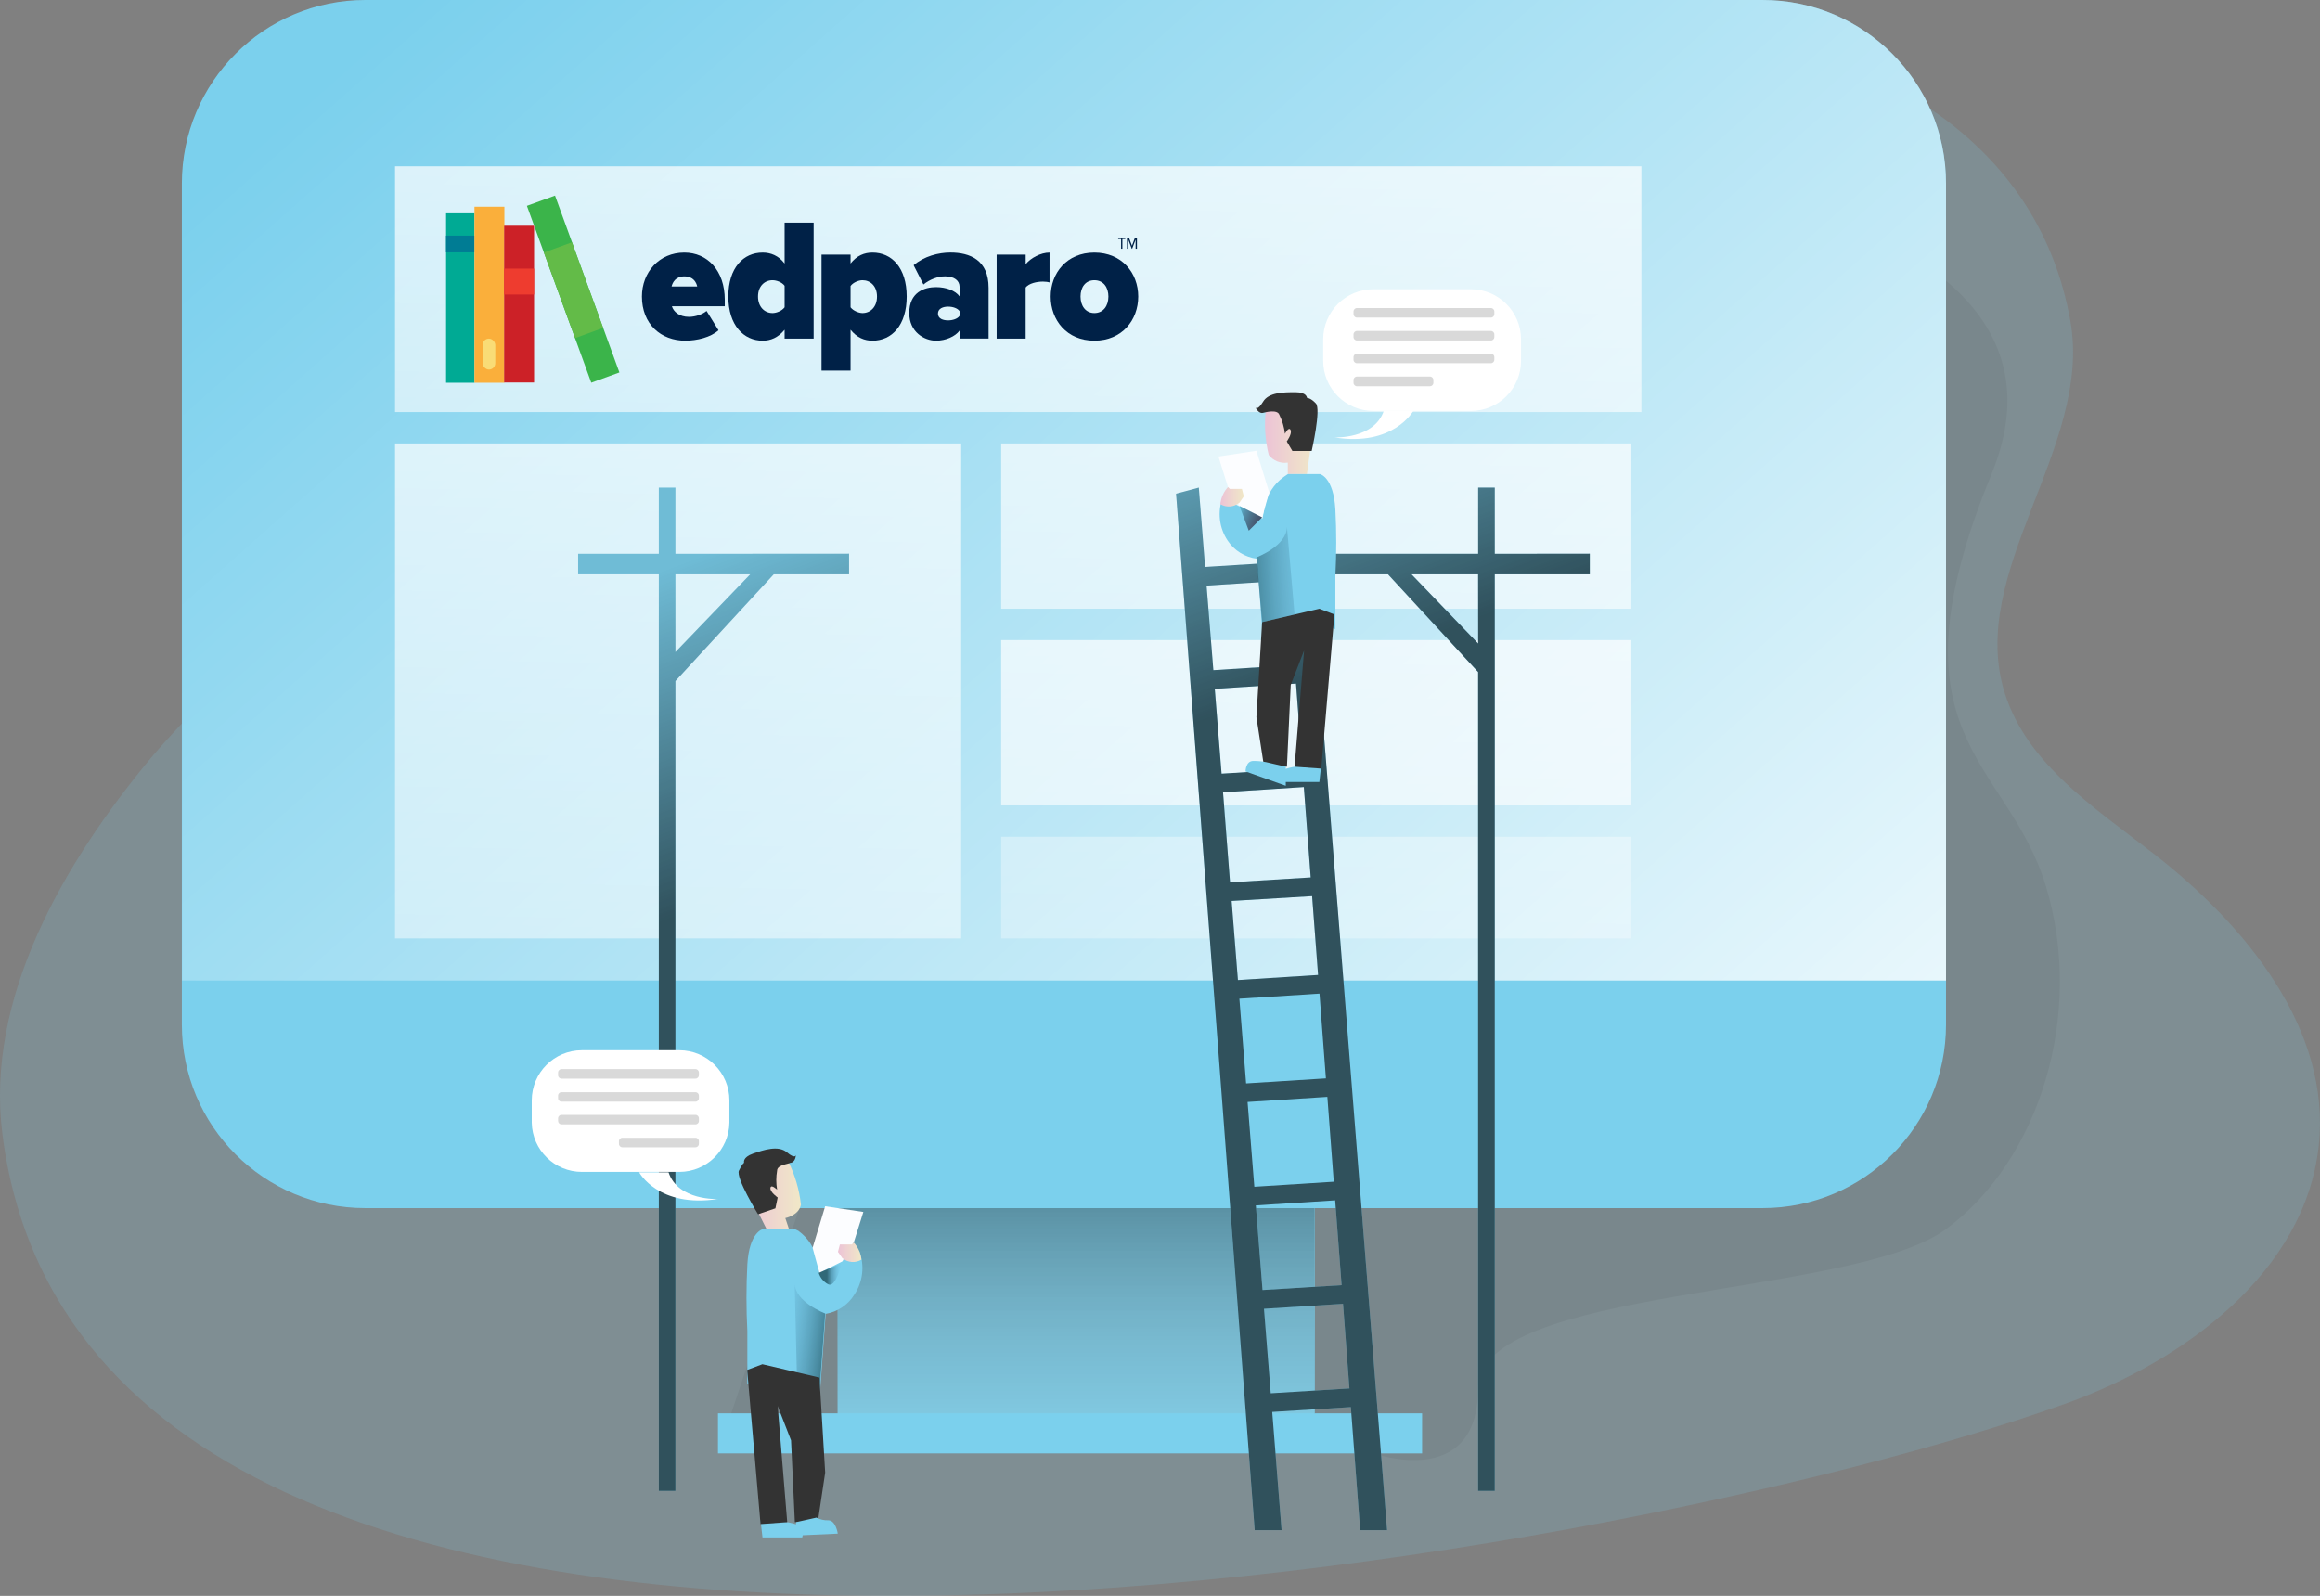 <?xml version="1.0" encoding="UTF-8"?><svg id="uuid-eef63594-935f-4e3a-9557-e8078ed38640" xmlns="http://www.w3.org/2000/svg" xmlns:xlink="http://www.w3.org/1999/xlink" viewBox="0 0 823.74 566.69"><rect x="0" y="0" width="823.74" height="566.69" fill="#808080" stroke="none"/><defs><linearGradient id="uuid-7cc9b0d1-51be-4c4d-b6da-6beadc41e8af" x1="382.1" y1="207.6" x2="382.1" y2="54.12" gradientTransform="translate(0 617.98) scale(1 -1)" gradientUnits="userSpaceOnUse"><stop offset="0" stop-color="#000" stop-opacity=".4"/><stop offset="1" stop-color="#fff" stop-opacity="0"/></linearGradient><linearGradient id="uuid-2a5792a2-4019-4876-86f8-fb780edb45f4" x1="170.87" y1="641.32" x2="679.22" y2="67.85" gradientTransform="translate(-.26 601.91) scale(1 -1)" gradientUnits="userSpaceOnUse"><stop offset=".02" stop-color="#fff" stop-opacity="0"/><stop offset="1" stop-color="#fff"/></linearGradient><linearGradient id="uuid-833c67f5-14ef-42fa-97bd-8aeaf0c22ea7" x1="349.37" y1="-13.96" x2="367.46" y2="772.98" gradientTransform="translate(0 617.98) scale(1 -1)" xlink:href="#uuid-2a5792a2-4019-4876-86f8-fb780edb45f4"/><linearGradient id="uuid-41aead77-10d6-4860-84a1-da199eede854" x1="229.95" y1="-98.11" x2="248.04" y2="688.83" gradientTransform="translate(0 617.98) scale(1 -1)" xlink:href="#uuid-2a5792a2-4019-4876-86f8-fb780edb45f4"/><linearGradient id="uuid-9d8f4e1a-f265-4c5f-88df-6a765f18a143" x1="455.6" y1="-80.27" x2="473.69" y2="706.67" gradientTransform="translate(0 617.98) scale(1 -1)" xlink:href="#uuid-2a5792a2-4019-4876-86f8-fb780edb45f4"/><linearGradient id="uuid-cbb7de00-4e6d-4083-ad7f-51770524438d" x1="455.22" y1="-166.76" x2="473.31" y2="620.18" gradientTransform="translate(0 617.98) scale(1 -1)" xlink:href="#uuid-2a5792a2-4019-4876-86f8-fb780edb45f4"/><linearGradient id="uuid-932ad6cf-5704-4347-93fc-cc322d44867a" x1="461.09" y1="30.19" x2="479.18" y2="817.12" gradientTransform="translate(0 617.98) scale(1 -1)" xlink:href="#uuid-2a5792a2-4019-4876-86f8-fb780edb45f4"/><linearGradient id="uuid-1ed05500-861d-4a7c-b818-5602b1aec631" x1="536.01" y1="25.08" x2="332.05" y2="572.46" gradientTransform="translate(-.26 601.91) scale(1 -1)" gradientUnits="userSpaceOnUse"><stop offset=".58" stop-color="#000"/><stop offset=".78" stop-color="#000" stop-opacity=".16"/></linearGradient><linearGradient id="uuid-d63ffd13-a5dc-43b3-8c36-8d5ef957e62e" x1="370.59" y1="-36.56" x2="166.63" y2="510.83" xlink:href="#uuid-1ed05500-861d-4a7c-b818-5602b1aec631"/><linearGradient id="uuid-21999ff3-4ae0-4f6b-8fff-36bbb01dd9a1" x1="613.78" y1="54.06" x2="409.82" y2="601.45" xlink:href="#uuid-1ed05500-861d-4a7c-b818-5602b1aec631"/><linearGradient id="uuid-ce4d7c03-e510-40c2-8a4c-3de85d6bf37f" x1="449.42" y1="447.21" x2="467.13" y2="447.21" gradientTransform="translate(-.26 601.91) scale(1 -1)" gradientUnits="userSpaceOnUse"><stop offset="0" stop-color="#ecc3d6"/><stop offset=".42" stop-color="#eed3d0"/><stop offset="1" stop-color="#f0e8c7"/></linearGradient><linearGradient id="uuid-4cb8e7fb-eac1-4d32-8341-4bb7fc17a957" x1="433.55" y1="425.51" x2="441.89" y2="425.51" xlink:href="#uuid-ce4d7c03-e510-40c2-8a4c-3de85d6bf37f"/><linearGradient id="uuid-873fa251-ba71-4633-b397-8fecd90f789c" x1="437.45" y1="435.57" x2="454.03" y2="429.23" gradientTransform="translate(0 617.98) scale(1 -1)" gradientUnits="userSpaceOnUse"><stop offset="0" stop-color="#7bd0ed"/><stop offset="0" stop-color="#75cfec"/><stop offset=".12" stop-color="#5bb1cc"/><stop offset=".24" stop-color="#548da8"/><stop offset=".37" stop-color="#4c728b"/><stop offset=".5" stop-color="#475a73"/><stop offset=".63" stop-color="#434b63"/><stop offset=".79" stop-color="#414059"/><stop offset=".99" stop-color="#403d56"/></linearGradient><linearGradient id="uuid-15425556-f978-4d3d-ae90-f208428ef174" x1="421.11" y1="396.14" x2="472.67" y2="399.01" gradientTransform="translate(-.26 601.91) scale(1 -1)" gradientUnits="userSpaceOnUse"><stop offset=".36" stop-color="#00272e"/><stop offset="1" stop-color="#6db8e6" stop-opacity="0"/></linearGradient><linearGradient id="uuid-05c2186b-9fa7-4b88-8b70-4d53486e9251" x1="264.39" y1="177.54" x2="284.65" y2="177.54" xlink:href="#uuid-ce4d7c03-e510-40c2-8a4c-3de85d6bf37f"/><linearGradient id="uuid-e02428f4-987a-40fa-9656-87a545b8cb45" x1="297.79" y1="157.24" x2="306.12" y2="157.24" xlink:href="#uuid-ce4d7c03-e510-40c2-8a4c-3de85d6bf37f"/><linearGradient id="uuid-e099efea-b557-465d-9c63-5e8dd4fb102b" x1="308.69" y1="124.37" x2="273.71" y2="128.74" xlink:href="#uuid-15425556-f978-4d3d-ae90-f208428ef174"/><linearGradient id="uuid-41d10b37-3411-49c9-a4a5-917f0aea1e5c" x1="290.95" y1="149.52" x2="299.08" y2="149.52" xlink:href="#uuid-15425556-f978-4d3d-ae90-f208428ef174"/></defs><g id="uuid-660829b3-0295-4747-9063-abf8f8eaf975"><g><path d="M735.13,114.12c7.87,44.81-37.12,89-23.22,132.28,8,25,32,40.59,52.69,56.67,32.88,25.5,63.22,62.55,58.68,103.91-4.91,44.61-47.39,76.15-89.61,91.36C575.3,555.34,32.96,655.47,.85,402.72c-6.12-48.31,21.63-96.18,52.77-133.62,24.77-29.77,162.74-163.57,213.17-188.55C491.43-30.76,711.95-17.78,735.13,114.12Z" style="fill:#7bd0ed; isolation:isolate; opacity:.18;"/><path d="M459.95,49.43s297-2.59,247.18,118.9c-38.59,94,5.51,100.89,19.3,146.35,13.79,45.46-2.22,97.25-35.48,121.79s-166.13,20.2-166.13,56.57-37,23.07-37,23.07H254.92l42.54-128.28L459.95,49.43Z" style="fill:#040708; isolation:isolate; opacity:.05;"/><path d="M254.92,501.86h250.01v14.25H254.92v-14.25Zm42.54-114.04h169.28v114.04h-169.28v-114.04Z" style="fill:#7bd0ed;"/><path d="M297.46,387.82h169.28v114.04h-169.28v-114.04Z" style="fill:#7bd0ed;"/><path d="M297.46,387.82h169.28v114.04h-169.28v-114.04Z" style="fill:url(#uuid-7cc9b0d1-51be-4c4d-b6da-6beadc41e8af);"/><path d="M690.95,65.18V363.84c0,35.99-29.17,65.16-65.16,65.16H129.73c-35.99,0-65.16-29.17-65.16-65.16V65.18C64.57,29.19,93.74,0,129.73,0h496c36-.02,65.2,29.14,65.22,65.14v.04h0Z" style="fill:#7bd0ed;"/><path d="M690.95,65.18V348.18H64.64V65.18C64.64,29.19,93.81,0,129.8,0h495.93c36-.02,65.2,29.14,65.22,65.14v.04Z" style="fill:url(#uuid-2a5792a2-4019-4876-86f8-fb780edb45f4);"/><path d="M140.26,59.05h442.54v87.27H140.26V59.05Z" style="fill:url(#uuid-833c67f5-14ef-42fa-97bd-8aeaf0c22ea7);"/><path d="M140.26,157.46h201.02v175.77H140.26V157.46Z" style="fill:url(#uuid-41aead77-10d6-4860-84a1-da199eede854);"/><path d="M355.48,157.46h223.75v58.7h-223.75v-58.7Z" style="fill:url(#uuid-9d8f4e1a-f265-4c5f-88df-6a765f18a143);"/><path d="M355.48,227.3h223.75v58.7h-223.75v-58.7Z" style="fill:url(#uuid-cbb7de00-4e6d-4083-ad7f-51770524438d);"/><path d="M355.48,297.14h223.75v36.09h-223.75v-36.09Z" style="fill:url(#uuid-932ad6cf-5704-4347-93fc-cc322d44867a);"/><path d="M482.95,543.37h9.55l-29.39-370.23-8.07,2.17,1.83,24.19-29,1.83-2.23-28.19-8.07,2.17,27.92,368.06h9.55l-3.33-42,28-1.72-.42-6.63-28.11,1.73-2.39-30,28.74-1.82-.41-6.63-28.85,1.78-2.38-30.05,28.18-1.79,8.88,117.13Zm-54.55-335.44l29-1.85,2.28,30.06-28.87,1.83-2.41-30.04Zm2.91,36.66l28.85-1.85,2.28,30.19-28.71,1.8-2.42-30.14Zm2.93,36.73l28.7-1.84,2.44,32.09-28.65,1.74-2.49-31.99Zm3.06,38.6l28.58-1.71,2.12,28-28.47,1.81-2.23-28.1Zm2.75,34.72l28.45-1.81,2.28,30.1-28.34,1.79-2.39-30.08Zm5.31,66.77l-2.4-30.1,28.33-1.81,2.28,30.12-28.21,1.79ZM239.81,196.65v-23.51h-5.89v23.51h-28.65v7.28h28.65v325.49h5.89V241.83l34.92-37.9h26.74v-7.32l-61.66,.04Zm0,34.89v-27.61h26.56l-26.56,27.61Zm290.92-34.89v-23.51h-5.89v23.51h-56.59v7.28h24.57l32,34.7v290.79h5.91V203.93h33.74v-7.32l-33.74,.04Zm-5.89,31.87l-23.67-24.59h23.65l.02,24.59Z" style="fill:#7bd0ed;"/><g style="opacity:.61;"><path d="M482.95,543.37h9.55l-29.39-370.23-8.07,2.17,1.83,24.19-29,1.83-2.23-28.19-8.07,2.17,27.92,368.06h9.55l-3.33-42,28-1.72-.42-6.63-28.11,1.73-2.39-30,28.74-1.82-.41-6.63-28.85,1.78-2.38-30.05,28.18-1.79,8.88,117.13Zm-54.55-335.44l29-1.85,2.28,30.06-28.87,1.83-2.41-30.04Zm2.91,36.66l28.85-1.85,2.28,30.19-28.71,1.8-2.42-30.14Zm2.93,36.73l28.7-1.84,2.44,32.09-28.65,1.74-2.49-31.99Zm3.06,38.6l28.58-1.71,2.12,28-28.47,1.81-2.23-28.1Zm2.75,34.72l28.45-1.81,2.28,30.1-28.34,1.79-2.39-30.08Zm5.31,66.77l-2.4-30.1,28.33-1.81,2.28,30.12-28.21,1.79Z" style="fill:url(#uuid-1ed05500-861d-4a7c-b818-5602b1aec631);"/><path d="M239.81,196.65v-23.51h-5.89v23.51h-28.65v7.28h28.65v325.49h5.89V241.83l34.92-37.9h26.74v-7.32l-61.66,.04Zm0,34.89v-27.61h26.56l-26.56,27.61Z" style="fill:url(#uuid-d63ffd13-a5dc-43b3-8c36-8d5ef957e62e);"/><path d="M530.73,196.65v-23.51h-5.89v23.51h-56.59v7.28h24.57l32,34.7v290.79h5.91V203.93h33.74v-7.32l-33.74,.04Zm-5.89,31.87l-23.67-24.59h23.65l.02,24.59Z" style="fill:url(#uuid-21999ff3-4ae0-4f6b-8fff-36bbb01dd9a1);"/></g><path d="M469.13,271.57l-.68,6.1h-14.09s-1.15-3.52,1.42-4.4c1.41-.5,2.86-.86,4.34-1.09l9.01-.61Z" style="fill:#7bd0ed;"/><path d="M449.48,145.23c-.65,5.46-.31,10.99,1,16.33,1.6,2.06,4.19,3.1,6.77,2.71v4.06h6.78l2.84-20.32s-10.61-13.55-17.39-2.78h0Z" style="fill:url(#uuid-ce4d7c03-e510-40c2-8a4c-3de85d6bf37f);"/><path d="M454.23,147.26c1.06,2.12,1.74,4.42,2,6.78,0,0,1.35-2.71,2-1.36s-1.35,4.07-1.35,4.07l2,3.38h6.85s3.39-14.83,1.49-16.87-3.18-2-3.18-2c0,0,0-2-4.07-2s-9.48,0-11.51,3.39-2.71,2-2.71,2c0,0,1.15,2.51,2.91,1.9,.42-.1,4.89-1.32,5.57,.71h0Z" style="fill:#333;"/><path d="M457.27,168.33h11.39s4.81,1,5.48,12.53c.41,7.88,.41,15.77,0,23.65v18.9l-5.48-1.83-20.33,4.54-2-27.71c-4.27-.52-8.09-2.89-10.46-6.48-3-4.5-3.66-10.17-1.76-15.24l14.15,7.45,.75-4c.78-4.33,3.2-8.2,6.77-10.78l1.49-1.03Z" style="fill:#7bd0ed;"/><path d="M436,172.94l-3.38-10.84,13.48-2.04,4.54,14.77-2.51,8.88-8.06-4.07-4.07-6.7h0Z" style="fill:#fcfdff;"/><path d="M433.29,179.03c.23-2.27,1.18-4.4,2.71-6.09l.68,.67h4.27l.68,2.65-1.56,2.23c-1.92,1.6-4.63,1.82-6.78,.54h0Z" style="fill:url(#uuid-4cb8e7fb-eac1-4d32-8341-4bb7fc17a957);"/><path d="M440.07,179.64l3.32,8.81,4.74-4.74-8.06-4.07h0Z" style="fill:url(#uuid-873fa251-ba71-4633-b397-8fecd90f789c);"/><path d="M446.1,197.93s10.84-4.07,10.84-10.84l2.72,31.11-11.53,2.73-2.03-23Z" style="fill:url(#uuid-15425556-f978-4d3d-ae90-f208428ef174); isolation:isolate; opacity:.61;"/><path d="M448.13,220.9l-2.03,33.74,2.71,17.61h8.13l1.35-29.06,4.74-12.2-3.38,41.26,9.48,.68,4.67-54.74-5.35-2.03-20.32,4.74Z" style="fill:#333;"/><path d="M456.53,272.25v6.78l-14.29-5.1s0-3.73,2.77-3.73c1.5,0,3,.13,4.47,.41l7.05,1.64Zm-186.5,267.6l.7,6.08h14.1s1.15-3.52-1.43-4.4c-1.4-.5-2.86-.86-4.33-1.08l-9.04-.6Z" style="fill:#7bd0ed;"/><path d="M279.78,412.21c2.45,4.88,4.01,10.16,4.61,15.59-.81,3.86-5.56,4.74-5.56,4.74l1.29,3.86-6.77,2.37-9.22-18.29s5.76-16.33,15.65-8.27h0Z" style="fill:url(#uuid-05c2186b-9fa7-4b88-8b70-4d53486e9251);"/><path d="M275.92,415.67c-.39,2.24-.39,4.53,0,6.77,0,0-2.17-2.1-2.37-.61s2.57,3.39,2.57,3.39l-.81,3.86-6.16,2.1s-8-13-6.78-15.51,1.83-2.78,1.83-2.78c0,0-.68-1.9,3.18-3.25s9-3,12-.47,3.18,1,3.18,1c0,0,0,2.71-2.17,2.78,.21,.28-4.47,.55-4.47,2.72h0Z" style="fill:#333;"/><path d="M282.22,436.47h-11.38s-4.81,1-5.49,12.53c-.41,7.87-.41,15.77,0,23.64v18.9l5.49-1.83,20.32,4.54,2-27.7c4.25-.7,7.99-3.22,10.23-6.91,2.99-4.51,3.65-10.18,1.76-15.25l-14.16,7.45-.75-4c-.78-4.33-3.2-8.19-6.77-10.77l-1.25-.6Z" style="fill:#7bd0ed;"/><path d="M303.16,441.14l3.38-10.77-13.55-2.03-4.47,14.77,2.44,8.87,8.13-4.06,4.07-6.78h0Z" style="fill:#fcfdff;"/><path d="M305.86,447.31c-.22-2.27-1.17-4.41-2.71-6.1l-.67,.68h-4.27l-.68,2.64,1.56,2.23c1.91,1.6,4.62,1.82,6.77,.55Z" style="fill:url(#uuid-e02428f4-987a-40fa-9656-87a545b8cb45);"/><path d="M292.99,466.41s-10.84-4.06-10.84-10.84l.88,36.72,7.93,1.76,2.03-27.64Z" style="fill:url(#uuid-e099efea-b557-465d-9c63-5e8dd4fb102b); isolation:isolate; opacity:.61;"/><path d="M290.96,489.17l2.03,33.74-2.64,17.61h-8.13l-1.35-29.06-4.75-12.2,3.39,41.26-9.48,.68-4.74-54.74,5.41-2.03,20.26,4.74Z" style="fill:#333;"/><path d="M282.63,540.52v4.75l14.83-.68s-.67-4.74-3.38-4.74c-1.46,.06-2.91-.27-4.2-.95l-7.25,1.62Z" style="fill:#7bd0ed;"/><path d="M522.24,145.93h-34.62c-9.84,0-17.81-7.98-17.81-17.82v-7.59c0-9.84,7.97-17.81,17.81-17.81h34.62c9.84,0,17.81,7.96,17.82,17.8h0v7.6c0,9.84-7.98,17.82-17.82,17.82h0Z" style="fill:#fff;"/><path d="M473.8,155.32s14.16,.68,17.55-9.48h10.5s-7.04,12.87-28.05,9.48Z" style="fill:#fff;"/><path d="M481.8,109.39h47.56c.67,0,1.22,.55,1.22,1.22v.95c0,.67-.55,1.22-1.22,1.22h-47.56c-.67,0-1.22-.55-1.22-1.22h0v-.95c0-.67,.55-1.22,1.22-1.22h0Zm0,8.13h47.56c.67,0,1.22,.55,1.22,1.22v.95c0,.67-.55,1.22-1.22,1.22h-47.56c-.67,0-1.22-.55-1.22-1.22h0v-.95c0-.67,.55-1.22,1.22-1.22h0Zm0,8.06h47.56c.67,0,1.22,.55,1.22,1.22v.95c0,.67-.55,1.22-1.22,1.22h-47.56c-.67,0-1.22-.55-1.22-1.22h0v-.95c0-.67,.55-1.22,1.22-1.22h0Zm0,8.13h25.93c.67,0,1.21,.55,1.21,1.22v1c0,.67-.54,1.21-1.21,1.22h-25.93c-.67,0-1.22-.55-1.22-1.22h0v-1c0-.67,.55-1.22,1.22-1.22h0Z" style="fill:#020202; isolation:isolate; opacity:.15;"/><path d="M206.62,416.14h34.62c9.68-.03,17.57-7.8,17.74-17.48v-7.92c0-9.84-7.97-17.81-17.81-17.81h-34.55c-9.84,0-17.82,7.98-17.82,17.82v7.92c.19,9.7,8.11,17.47,17.82,17.47Zm48.3,9.62s-14.16,.68-17.55-9.48h-10.43s6.79,12.73,27.98,9.48h0Z" style="fill:#fff;"/><path d="M246.93,383.02h-47.56c-.67,0-1.22-.55-1.22-1.22h0v-.95c0-.67,.55-1.22,1.22-1.22h47.56c.67,0,1.22,.55,1.22,1.22h0v.95c0,.67-.55,1.22-1.22,1.22h0Zm0,8.19h-47.56c-.67,0-1.22-.55-1.22-1.22h0v-.95c0-.67,.55-1.21,1.22-1.21h47.56c.67,0,1.21,.54,1.22,1.21v.95c0,.67-.55,1.22-1.22,1.22h0Zm0,8.06h-47.56c-.67,0-1.21-.54-1.22-1.21v-.95c0-.67,.55-1.22,1.22-1.22h47.56c.67,0,1.22,.55,1.22,1.22h0v.95c0,.67-.55,1.21-1.22,1.21Zm0,8.13h-25.95c-.67,0-1.22-.55-1.22-1.22h0v-.94c0-.67,.55-1.22,1.22-1.22h25.95c.67,0,1.22,.55,1.22,1.22h0v.94c0,.67-.55,1.22-1.22,1.22h0Z" style="fill:#020202; isolation:isolate; opacity:.15;"/><path d="M298.82,448.59s-2,8.81-4.74,7.46c-1.64-.84-2.86-2.31-3.39-4.07l8.13-3.39Z" style="fill:url(#uuid-41d10b37-3411-49c9-a4a5-917f0aea1e5c); isolation:isolate; opacity:.61;"/></g></g><g id="uuid-755eaf2c-fd11-4e05-bfed-29877d5611c9"><g><g><path d="M242.97,89.68c8.13,0,14.37,6.3,14.37,16.79v2.28h-18.78c.57,1.91,2.58,3.77,6.07,3.77,2.35,0,4.87-.93,6.24-2.1l4.24,6.85c-2.75,2.53-7.67,3.71-11.79,3.71-8.65,0-15.4-5.87-15.4-15.68,0-8.64,6.13-15.62,15.06-15.62Zm-4.52,12.04h9.1c-.29-1.3-1.26-3.58-4.58-3.58-3.15,0-4.18,2.22-4.52,3.58Z" style="fill:#002147;"/><path d="M278.58,120.24v-3.15c-2.35,2.84-4.98,3.89-7.79,3.89-6.7,0-12.19-5.43-12.19-15.68s5.38-15.62,12.19-15.62c2.81,0,5.61,1.05,7.79,3.89v-14.51h10.31v41.18h-10.31Zm0-18.77c-.97-1.3-2.92-1.97-4.29-1.97-2.81,0-5.15,2.1-5.15,5.8s2.35,5.87,5.15,5.87c1.37,0,3.32-.74,4.29-2.04v-7.66Z" style="fill:#002147;"/><path d="M302,131.6h-10.31v-41.18h10.31v3.15c2.23-2.84,4.92-3.89,7.79-3.89,6.87,0,12.14,5.43,12.14,15.62s-5.27,15.68-12.14,15.68c-2.86,0-5.5-1.05-7.79-3.89v14.51Zm4.24-32.1c-1.32,0-3.26,.74-4.24,2.04v7.59c.92,1.23,2.92,2.04,4.24,2.04,2.75,0,5.15-2.1,5.15-5.87s-2.4-5.8-5.15-5.8Z" style="fill:#002147;"/><path d="M340.7,120.24v-2.84c-1.55,2.1-4.92,3.58-8.36,3.58-4.12,0-9.5-3.03-9.5-9.82,0-7.41,5.38-9.2,9.5-9.2,3.61,0,6.87,1.24,8.36,3.27v-3.4c0-2.1-1.77-3.7-5.15-3.7-2.58,0-5.5,1.11-7.67,2.9l-3.49-6.85c3.72-3.21,8.87-4.51,13.05-4.51,6.87,0,13.57,2.59,13.57,12.53v18.03h-10.31Zm0-9.75c-.69-1.05-2.46-1.6-4.06-1.6-1.72,0-3.61,.62-3.61,2.47s1.89,2.41,3.61,2.41c1.6,0,3.38-.56,4.06-1.61v-1.67Z" style="fill:#002147;"/><path d="M353.87,120.24v-29.82h10.31v3.4c1.72-2.16,5.32-4.14,8.47-4.14v10.62c-.52-.18-1.37-.31-2.35-.31-2.18,0-4.98,.62-6.13,2.1v18.15h-10.31Z" style="fill:#002147;"/><path d="M373.05,105.3c0-8.33,5.73-15.62,15.52-15.62s15.57,7.29,15.57,15.62-5.73,15.68-15.57,15.68-15.52-7.35-15.52-15.68Zm20.5,0c0-3.27-1.77-5.8-4.98-5.8s-4.92,2.53-4.92,5.8,1.77,5.87,4.92,5.87,4.98-2.53,4.98-5.87Z" style="fill:#002147;"/></g><g><rect x="158.38" y="75.75" width="10.09" height="60.16" style="fill:#00aa94;"/><rect x="158.38" y="83.67" width="10.09" height="5.94" style="fill:#007c94;"/><rect x="168.46" y="73.41" width="10.63" height="62.5" style="fill:#faaf3b;"/><rect x="171.35" y="120.24" width="4.5" height="10.99" rx="2.25" ry="2.25" style="fill:#f9dc76;"/><rect x="179" y="80.16" width="10.63" height="55.66" style="fill:#cc2127;"/><rect x="179" y="95.38" width="10.63" height="9.19" style="fill:#ee3c2f;"/><rect x="198.18" y="69.26" width="10.63" height="66.83" transform="translate(429.84 129.56) rotate(160)" style="fill:#3bb44a;"/><rect x="198.32" y="86.87" width="10.61" height="32.35" transform="translate(430.21 130.24) rotate(160)" style="fill:#63bb48;"/></g><path d="M398.51,84.87v3.46h-.46v-3.46h-1.03v-.46h2.51v.46h-1.03Zm4.7,3.46v-3.25l-1.24,3.25h-.13l-1.24-3.25v3.25h-.46v-3.92h.71l1.06,2.85,1.06-2.85h.71v3.92h-.46Z" style="fill:#002147;"/></g></g></svg>
